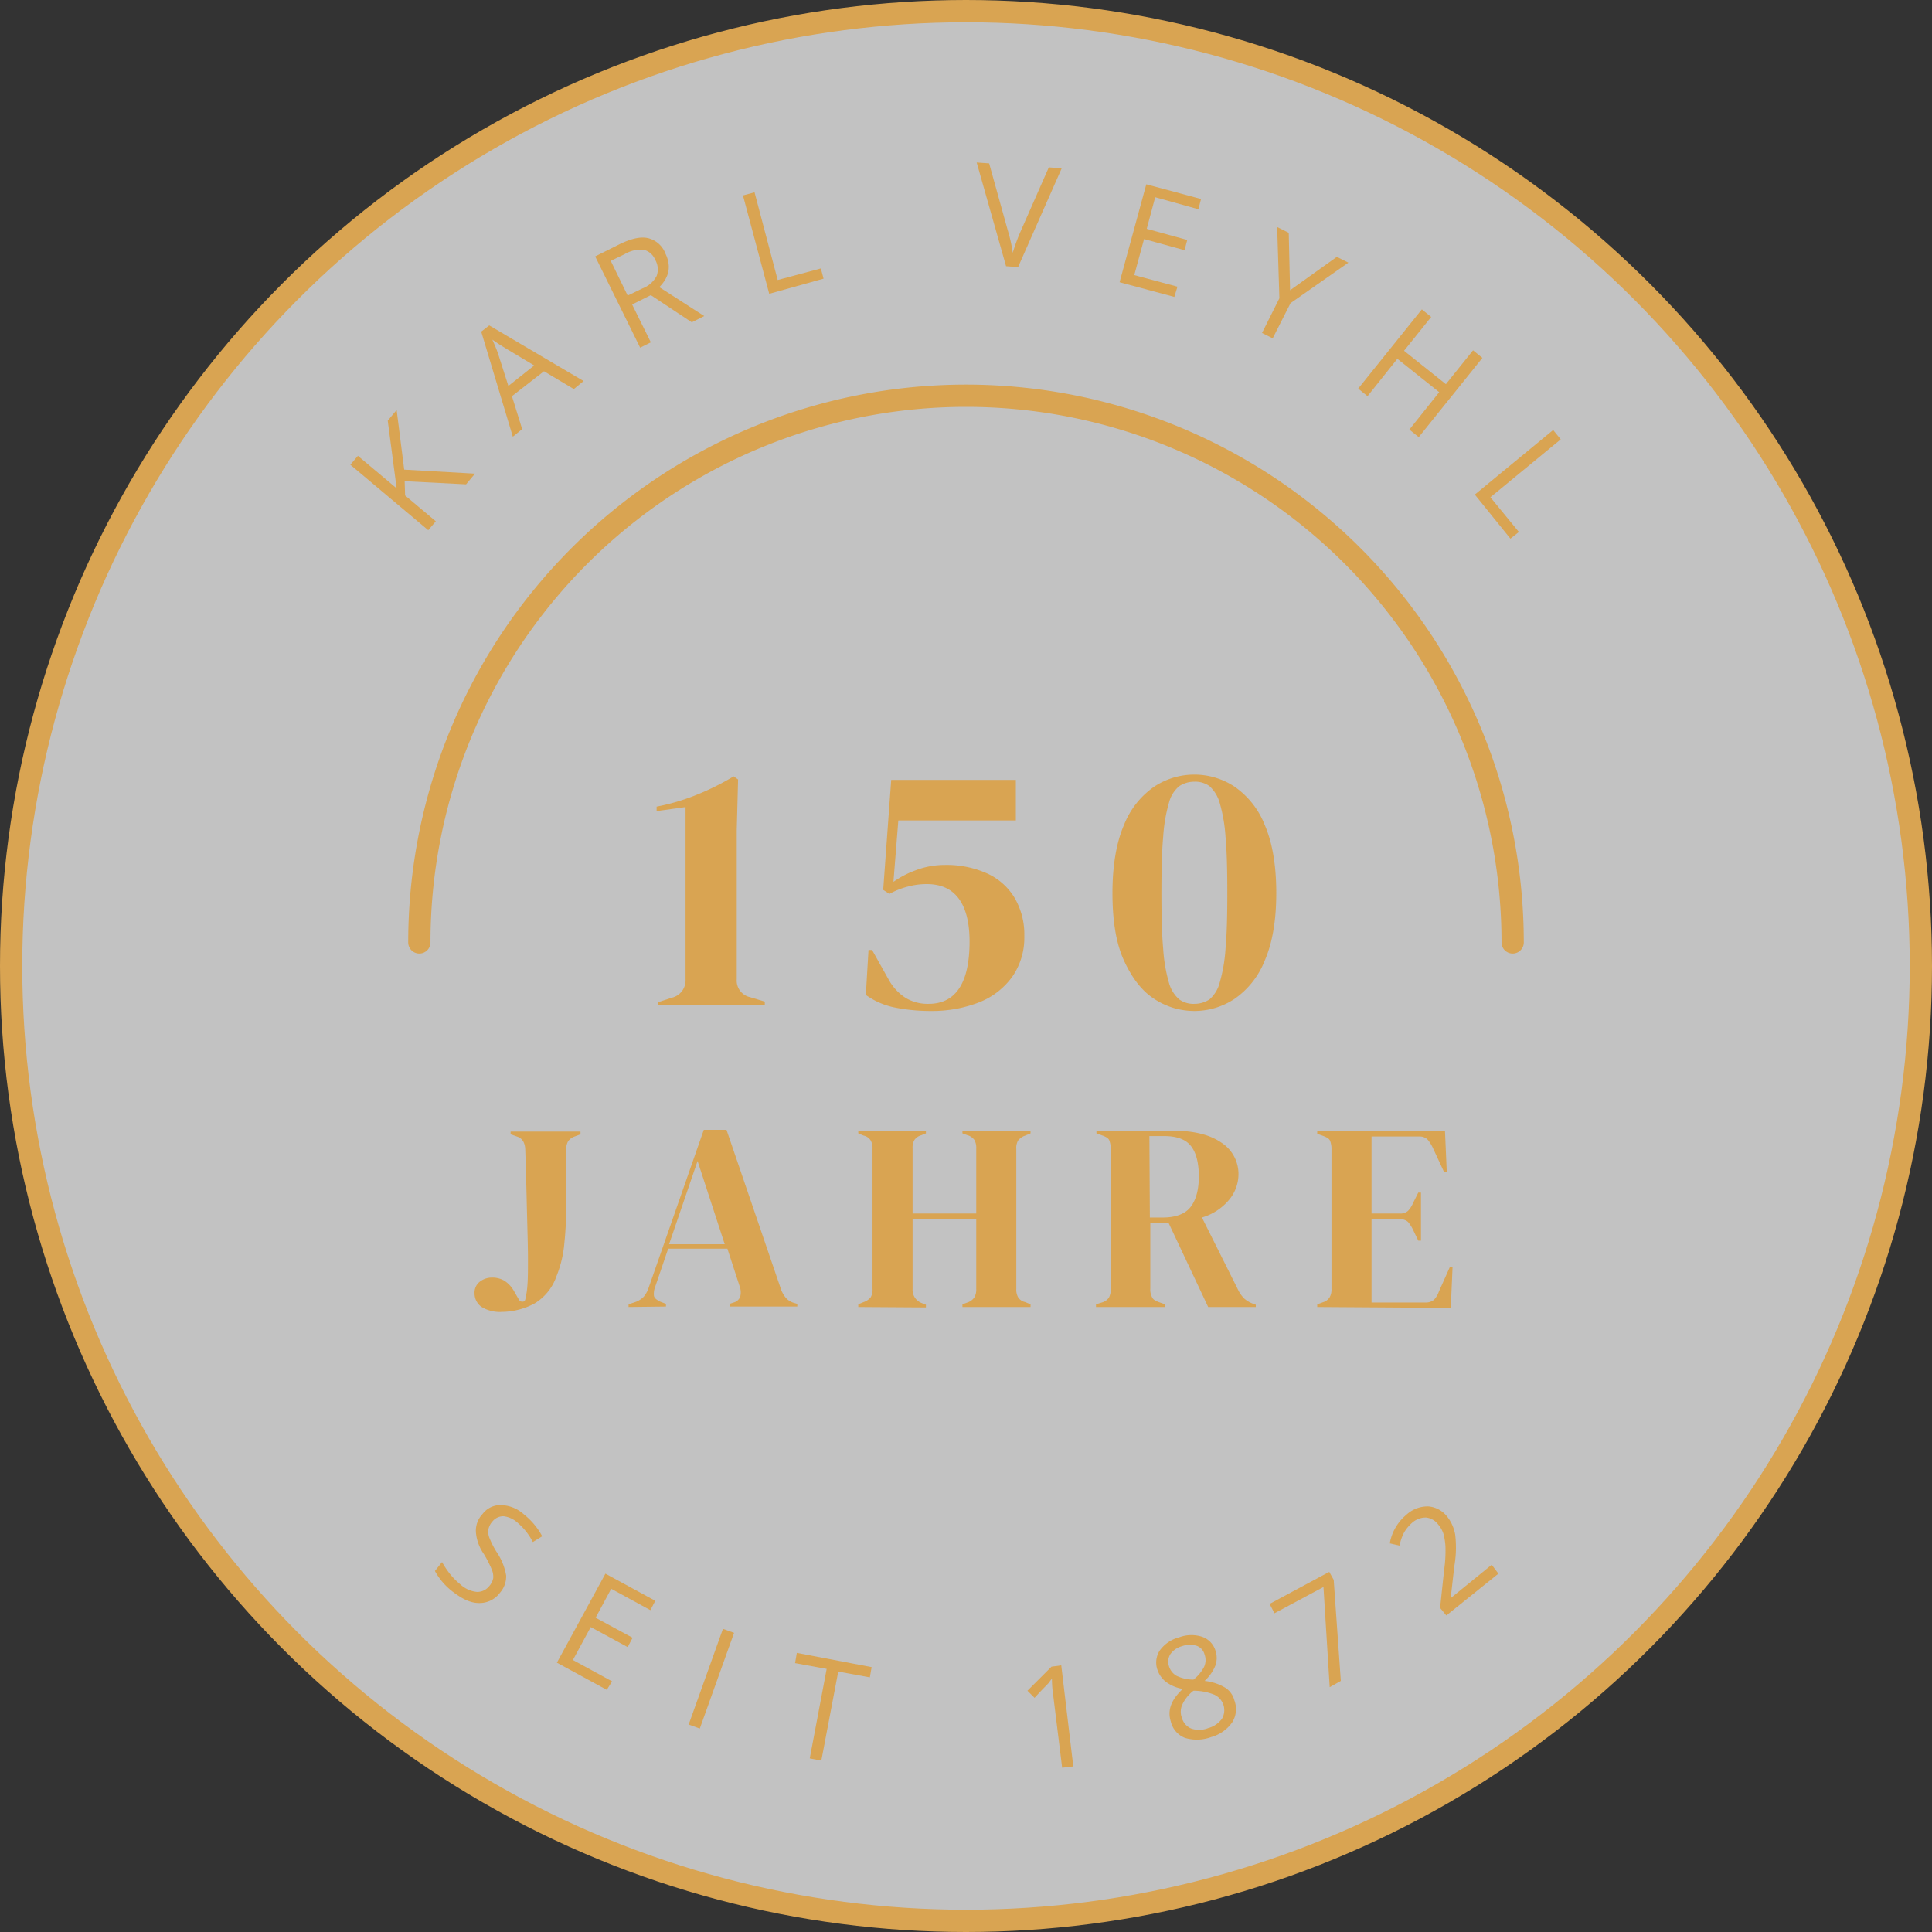 <svg id="Ebene_1" data-name="Ebene 1" xmlns="http://www.w3.org/2000/svg" viewBox="0 0 434 434"><rect x="0" y="0" width="434" height="434" fill="#333333" stroke="none"/><defs><style>.cls-1{fill:#fff;opacity:0.7;}.cls-2{fill:none;stroke:#d9a452;stroke-linecap:round;stroke-miterlimit:10;stroke-width:5px;}.cls-3{fill:#d9a452;}</style></defs><circle class="cls-1" cx="217" cy="217" r="214.5"/><circle class="cls-2" cx="217" cy="217" r="214.5"/><g id="Design_Elements" data-name="Design Elements"><path class="cls-2" d="M94.2,211.7a122.8,122.8,0,0,1,245.6,0"/></g><g id="_YOUR_TEXT_HERE_" data-name=" YOUR TEXT HERE "><path class="cls-3" d="M106.7,106.4l-2,2.4-13.8-.7.1,3.2,6.9,5.8-1.7,2L78.7,104.4l1.7-2,8.7,7.3-2-15.2,2-2.4,1.7,13.4,15.9.9Z"/><path class="cls-3" d="M128.9,87.4l-6.7-4L115,89l2.3,7.4-2.1,1.7-7.1-23.6,1.8-1.4,21.2,12.5-2.2,1.8ZM120,82.1l-6.5-3.9c-.8-.5-1.8-1.1-2.9-1.9.4.9.9,2,1.3,3.2l2.3,7.2,5.8-4.6Z"/><path class="cls-3" d="M142,68.4l4.2,8.5-2.4,1.2L133.7,57.6l5.6-2.8c2.5-1.2,4.6-1.7,6.3-1.3a5.61,5.61,0,0,1,3.9,3.5c1.3,2.7.9,5.2-1.4,7.5L158.2,71l-2.8,1.4-9.2-6.1L142,68.4Zm-1-2,3.3-1.6a6.05,6.05,0,0,0,3.2-2.8,4.25,4.25,0,0,0-.3-3.6,3.82,3.82,0,0,0-2.6-2.3,7.12,7.12,0,0,0-4.3,1l-3.1,1.5,3.8,7.8Z"/><path class="cls-3" d="M172.8,66l-5.9-22.1,2.6-.7,5.2,19.7,9.7-2.6.6,2.3L172.8,66Z"/><path class="cls-3" d="M235.6,37.6l2.9.2L228.7,60l-2.7-.2-6.6-23.3,2.8.2,4.2,15.1a32.21,32.21,0,0,1,1.1,5,40.92,40.92,0,0,1,1.8-4.9l6.3-14.3Z"/><path class="cls-3" d="M263.8,66.7l-12.3-3.3,6-22,12.3,3.3-.6,2.3-9.7-2.7-1.9,7.1,9.1,2.5-.6,2.3L257,53.7l-2.2,8.1,9.7,2.6-.7,2.3Z"/><path class="cls-3" d="M289.8,65.2l10.5-7.5,2.6,1.3-13,9.1-4,7.9-2.4-1.2,3.9-7.8-.5-16,2.6,1.3.3,12.9Z"/><path class="cls-3" d="M318.7,98.2l-2.1-1.7,6.7-8.4-9.4-7.5L307.2,89l-2.1-1.7,14.3-17.8,2.1,1.7-6.1,7.6,9.4,7.5,6.1-7.6,2.1,1.7L318.7,98.2Z"/><path class="cls-3" d="M331.3,111.1l17.6-14.5,1.7,2.1-15.8,13,6.4,7.8-1.9,1.5-8-9.9Z"/><path class="cls-3" d="M147.9,225.9v-.8l3.1-1a4,4,0,0,0,3-4.1V181.3l-6.5.9v-1a47.63,47.63,0,0,0,9.1-2.7,57,57,0,0,0,8.2-4.1l1,.7-.3,11.4V220a3.8,3.8,0,0,0,3,4l3.3,1v.8H147.9v.1Z"/><path class="cls-3" d="M209.2,227.1a41,41,0,0,1-8.3-.8,16.88,16.88,0,0,1-6.4-2.8l.6-10.1h.8l3.7,6.6a11.39,11.39,0,0,0,3.9,4.2,9.69,9.69,0,0,0,5.1,1.3c6.1,0,9.2-4.7,9.2-14q0-6.3-2.4-9.6t-7.2-3.3a16.11,16.11,0,0,0-4.4.6,17.6,17.6,0,0,0-4,1.6l-1.4-.9,1.8-24.7h28v9.1H201.8l-1.1,13.8a20.89,20.89,0,0,1,5-2.6,18.38,18.38,0,0,1,6.6-1.2,22.21,22.21,0,0,1,9.2,1.8,13.88,13.88,0,0,1,6.3,5.4,16.22,16.22,0,0,1,2.3,8.8,15.3,15.3,0,0,1-2.7,9.1,16.7,16.7,0,0,1-7.3,5.7A29,29,0,0,1,209.2,227.1Z"/><path class="cls-3" d="M268.3,227.1a16.35,16.35,0,0,1-9-2.7c-2.8-1.8-5-4.7-6.8-8.6s-2.6-9-2.6-15.2.9-11.4,2.6-15.3a18.83,18.83,0,0,1,6.8-8.6,16.35,16.35,0,0,1,18,0,18.83,18.83,0,0,1,6.8,8.6c1.7,3.9,2.6,9,2.6,15.3s-.9,11.3-2.6,15.2a18.83,18.83,0,0,1-6.8,8.6A16.35,16.35,0,0,1,268.3,227.1Zm0-1.6a6.2,6.2,0,0,0,3.4-1,7.5,7.5,0,0,0,2.3-3.8,35.53,35.53,0,0,0,1.3-7.6c.3-3.3.4-7.4.4-12.5s-.1-9.3-.4-12.6a35.53,35.53,0,0,0-1.3-7.6,8,8,0,0,0-2.3-3.8,5.48,5.48,0,0,0-3.4-1,6.2,6.2,0,0,0-3.4,1,7.14,7.14,0,0,0-2.3,3.7,35.53,35.53,0,0,0-1.3,7.6c-.3,3.3-.4,7.5-.4,12.7s.1,9.3.4,12.6a35.53,35.53,0,0,0,1.3,7.6,7.6,7.6,0,0,0,2.3,3.7,5.48,5.48,0,0,0,3.4,1Z"/><path class="cls-3" d="M112.7,294.7a7.84,7.84,0,0,1-4.5-1.1,3.7,3.7,0,0,1-1.6-3.1,3.09,3.09,0,0,1,1.2-2.6,4.39,4.39,0,0,1,2.7-.9,5.3,5.3,0,0,1,2.8.7,6.5,6.5,0,0,1,2.2,2.4l1.1,1.9a.81.81,0,0,0,.8.4c.4,0,.5-.2.6-.5a20.65,20.65,0,0,0,.5-3.5c.1-1.5.1-3.4.1-5.6,0-2.5-.1-5.8-.2-9.7s-.2-8.8-.4-14.6c0-1.7-.6-2.8-1.9-3.2l-1.4-.5v-.6h15.7v.6l-1.3.5a3,3,0,0,0-1.5,1.1,3.74,3.74,0,0,0-.4,2v11.9a83.72,83.72,0,0,1-.5,9.7,25.25,25.25,0,0,1-1.7,6.7,11.5,11.5,0,0,1-4.9,6.1,16,16,0,0,1-7.4,1.9Z"/><path class="cls-3" d="M141.2,293.6V293l1.5-.5a5.16,5.16,0,0,0,1.9-1.2,6.19,6.19,0,0,0,1.1-2l12.4-35.5h5.1l12.2,35.7a6.19,6.19,0,0,0,1.1,2,3.9,3.9,0,0,0,1.9,1.2l.7.2v.6H163.9v-.6l.9-.3a2.12,2.12,0,0,0,1.5-1.4,3.83,3.83,0,0,0-.1-2.1l-2.8-8.6H150.1l-2.9,8.5a4.37,4.37,0,0,0-.3,2.1c.1.5.6.9,1.4,1.3l1.3.5v.6l-8.4.1Zm9.1-14.1h12.5l-6.1-18.7Z"/><path class="cls-3" d="M192.8,293.6V293l1.2-.5a3.44,3.44,0,0,0,1.6-1.1,3.36,3.36,0,0,0,.4-1.9V258.1a3.58,3.58,0,0,0-.4-1.9,2.45,2.45,0,0,0-1.6-1.1l-1.2-.5V254H208v.6l-1,.4a2.85,2.85,0,0,0-1.6,1.1,3.58,3.58,0,0,0-.4,1.9v14.6h14.3V258a3.58,3.58,0,0,0-.4-1.9,2.85,2.85,0,0,0-1.6-1.1l-1.1-.4V254h15.3v.6l-1.2.5a3.44,3.44,0,0,0-1.6,1.1,3.36,3.36,0,0,0-.4,1.9v31.4a3.58,3.58,0,0,0,.4,1.9,2.45,2.45,0,0,0,1.6,1.1l1.2.5v.6H216.2V293l1.1-.4a3,3,0,0,0,1.6-1.2,3.58,3.58,0,0,0,.4-1.9V273.8H205v15.8a3.17,3.17,0,0,0,2,3.1l1,.4v.6l-15.2-.1Z"/><path class="cls-3" d="M246.2,293.6V293l1.3-.4a2.85,2.85,0,0,0,1.6-1.1,3.74,3.74,0,0,0,.4-2V258.1a5,5,0,0,0-.3-1.9c-.2-.5-.7-.8-1.5-1.1l-1.4-.5V254h17.2c4.7,0,8.3.9,10.9,2.7a8.37,8.37,0,0,1,3.8,7.4,9,9,0,0,1-2,5.3,12.52,12.52,0,0,1-6.2,4.1l8.3,16.6a7.38,7.38,0,0,0,1.2,1.6,6.15,6.15,0,0,0,1.8,1.1l.8.3v.5H271.4l-8.9-18.9h-4.1v14.8a3.58,3.58,0,0,0,.4,1.9c.2.5.7.8,1.5,1.1l1.4.5v.6Zm12.1-20.1h2.9c2.9,0,5-.8,6.2-2.3s1.9-3.8,1.9-6.9-.6-5.4-1.8-6.9-3.2-2.2-6.1-2.2h-3.2l.1,18.3Z"/><path class="cls-3" d="M295.9,293.6V293l1.4-.5a2.67,2.67,0,0,0,1.4-1.1,3.58,3.58,0,0,0,.4-1.9V258.2a5,5,0,0,0-.3-1.9c-.2-.5-.7-.8-1.5-1.1l-1.4-.5v-.6h28.7l.4,9.2h-.6l-2.6-5.6a8.34,8.34,0,0,0-1.1-1.7,2.48,2.48,0,0,0-1.8-.7H308.1v17.3h6.4a2.44,2.44,0,0,0,1.8-.6,5.55,5.55,0,0,0,1.1-1.7l1.2-2.4h.6v10.8h-.6l-1.2-2.5a8.34,8.34,0,0,0-1.1-1.7,2.44,2.44,0,0,0-1.8-.6h-6.4v18.7h12.1a2.88,2.88,0,0,0,1.9-.6,5,5,0,0,0,1.1-1.8l2.5-5.6h.6l-.4,9.2-30-.2Z"/><path class="cls-3" d="M112.3,357.8a5.68,5.68,0,0,1-4.7,2.3c-1.9,0-3.7-.9-5.7-2.4a14.65,14.65,0,0,1-4.2-4.8l1.6-2a21.11,21.11,0,0,0,1.8,2.7,16.66,16.66,0,0,0,2.3,2.3,6.38,6.38,0,0,0,3.7,1.7,3.41,3.41,0,0,0,2.8-1.3,3.82,3.82,0,0,0,.9-1.8,4.31,4.31,0,0,0-.4-2.1,26.46,26.46,0,0,0-1.7-3.3,9.84,9.84,0,0,1-1.8-5,5.45,5.45,0,0,1,1.5-4,5,5,0,0,1,4.2-2,8,8,0,0,1,5.1,2.1,15.79,15.79,0,0,1,4.1,4.9l-2.1,1.3a14.19,14.19,0,0,0-3.5-4.4,5.69,5.69,0,0,0-3.1-1.4,3.17,3.17,0,0,0-2.5,1.2,3.82,3.82,0,0,0-.9,1.8,3.76,3.76,0,0,0,.3,2,18.52,18.52,0,0,0,1.6,3.1,13.27,13.27,0,0,1,2.1,5.2,5.54,5.54,0,0,1-1.4,3.9Z"/><path class="cls-3" d="M136.3,379.6l-11.2-6.1,10.9-20,11.2,6.1-1.1,2.1-8.8-4.8-3.5,6.5,8.3,4.5L141,370l-8.3-4.5-4,7.4,8.8,4.8Z"/><path class="cls-3" d="M154.7,387.4l7.7-21.5,2.5.9-7.7,21.5Z"/><path class="cls-3" d="M184.5,395.5l-2.6-.5,3.8-20.1-7.1-1.3.4-2.3,16.8,3.2-.4,2.3-7.1-1.3-3.8,20Z"/><path class="cls-3" d="M241.1,396.8l-2.5.3-2-16.2a25.31,25.31,0,0,1-.3-3.8,5.55,5.55,0,0,0-.6.8c-.2.3-1.4,1.4-3.3,3.5l-1.6-1.6,5.4-5.4,2.2-.3,2.7,22.7Z"/><path class="cls-3" d="M264.9,367.8a7.76,7.76,0,0,1,5.2-.1,4.77,4.77,0,0,1,3,3.3,5,5,0,0,1-.1,3.2,9.71,9.71,0,0,1-2.4,3.4,11.25,11.25,0,0,1,4.6,1.5,4.82,4.82,0,0,1,2.1,2.9,5.56,5.56,0,0,1-.5,4.9,8.52,8.52,0,0,1-4.7,3.3,9.27,9.27,0,0,1-5.9.2,5.23,5.23,0,0,1-3.2-3.7c-.8-2.5.1-4.9,2.7-7.3a8.9,8.9,0,0,1-3.8-1.6,5.8,5.8,0,0,1-1.9-2.7,5,5,0,0,1,.5-4.3,7.72,7.72,0,0,1,4.4-3Zm.6,2a4.69,4.69,0,0,0-2.6,1.8,3.16,3.16,0,0,0-.3,2.7,3.75,3.75,0,0,0,1.6,2.1,8.57,8.57,0,0,0,3.9.9,8.54,8.54,0,0,0,2.4-2.9,3.61,3.61,0,0,0,.1-2.7,2.81,2.81,0,0,0-1.8-2,5.37,5.37,0,0,0-3.3.1Zm0,16.1a3.64,3.64,0,0,0,2.1,2.4,5.54,5.54,0,0,0,3.8-.1,5.69,5.69,0,0,0,3.1-2.1,3.83,3.83,0,0,0-1.7-5.4,12.53,12.53,0,0,0-4.7-.9,8.29,8.29,0,0,0-2.5,3.1A3.87,3.87,0,0,0,265.5,385.9Z"/><path class="cls-3" d="M298.7,379l-1.4-22.5-11,5.9-1.1-2.1,13.4-7.2,1,1.8,1.6,22.7-2.5,1.4Z"/><path class="cls-3" d="M336.6,353.5l-11.7,9.4-1.4-1.7.9-8.5a29.87,29.87,0,0,0,.3-5.4,15.89,15.89,0,0,0-.4-2.6,6,6,0,0,0-1.2-2.2,3.9,3.9,0,0,0-2.7-1.6,4.55,4.55,0,0,0-3.1,1.1,9.09,9.09,0,0,0-1.8,2.1,10.12,10.12,0,0,0-1.1,3.1l-2.2-.5a10.66,10.66,0,0,1,3.7-6.4,7,7,0,0,1,5-1.9,6,6,0,0,1,4.2,2.3,9,9,0,0,1,1.8,4.1,24.33,24.33,0,0,1-.2,7l-.8,7,.1.1,9.1-7.4,1.5,2Z"/></g></svg>